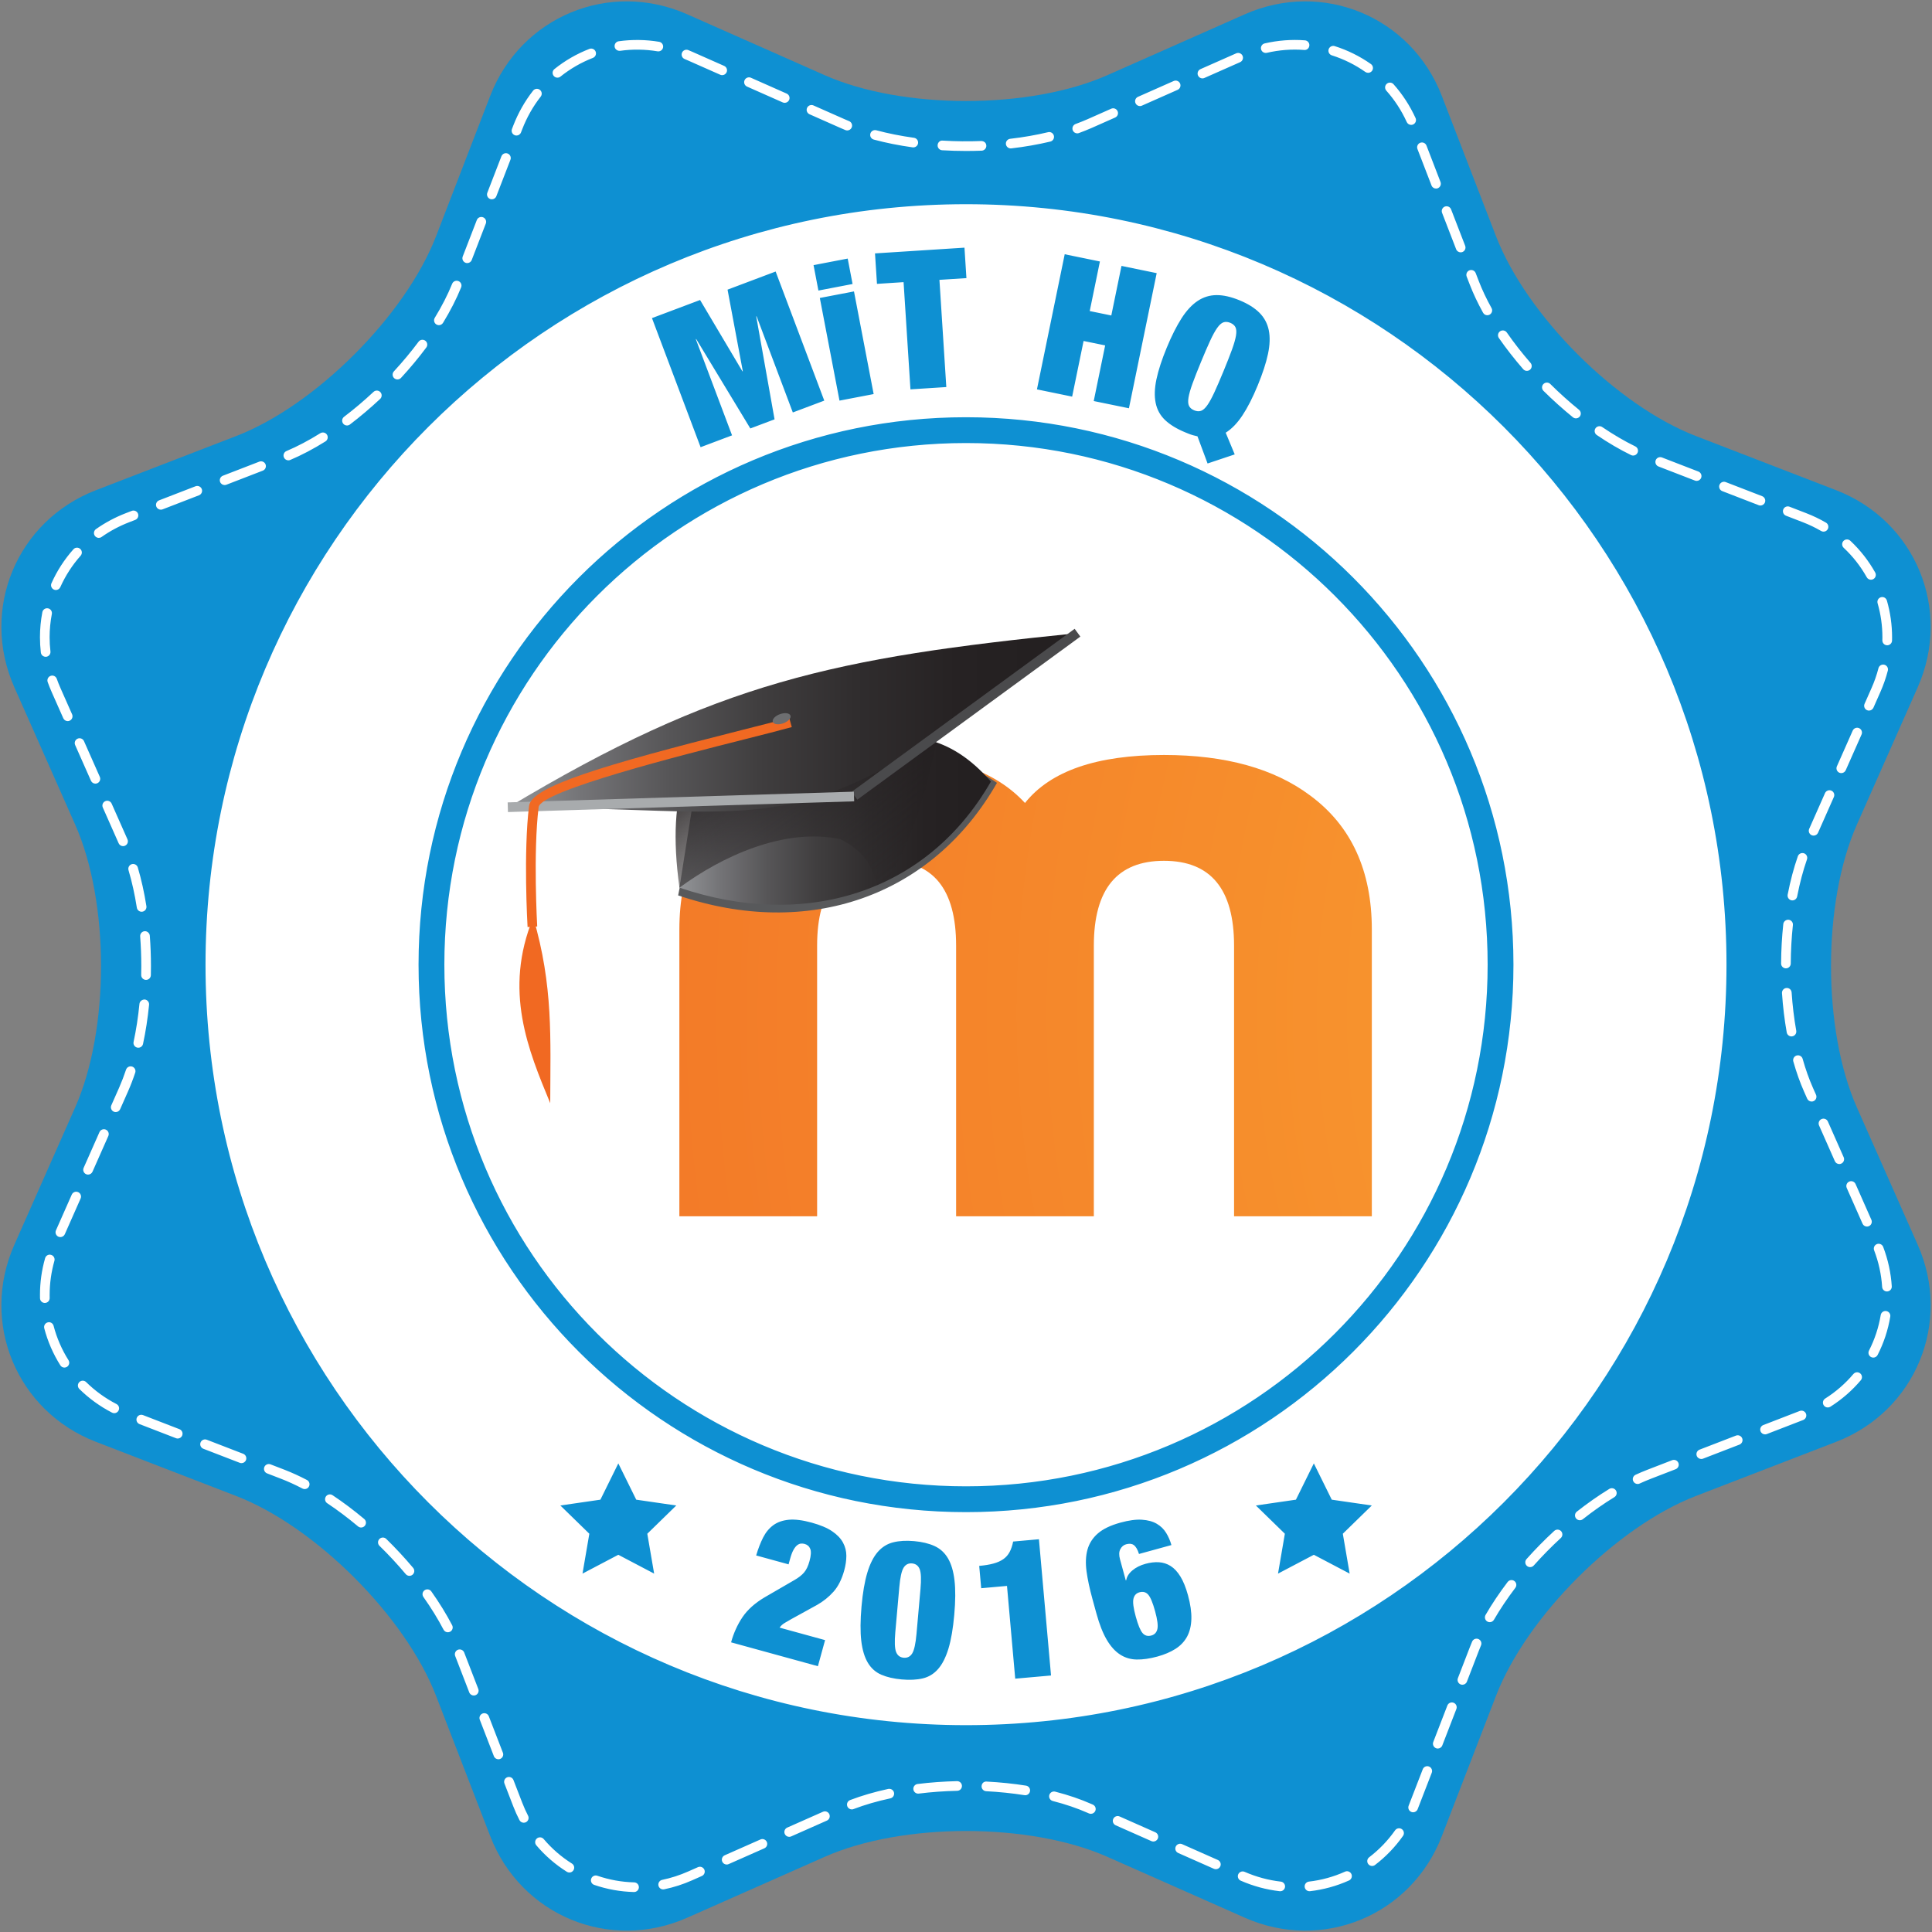 <?xml version="1.0" encoding="utf-8"?>
<!-- Generator: Adobe Illustrator 15.1.0, SVG Export Plug-In  -->
<!DOCTYPE svg PUBLIC "-//W3C//DTD SVG 1.1//EN" "http://www.w3.org/Graphics/SVG/1.1/DTD/svg11.dtd">
<svg version="1.1"
	 xmlns="http://www.w3.org/2000/svg" xmlns:xlink="http://www.w3.org/1999/xlink" xmlns:a="http://ns.adobe.com/AdobeSVGViewerExtensions/3.0/"
	 x="0px" y="0px" width="100px" height="100px" viewBox="-0.071 -0.071 100 100"
	 style="overflow:visible;enable-background:new -0.071 -0.071 100 100;" xml:space="preserve">
<rect x="-0.071" y="-0.071" width="100" height="100" fill="#808080" stroke="none"/>
<style type="text/css">
<![CDATA[
	.st0{fill:#4A4A4C;}
	.st1{fill:#58595B;}
	.st2{fill:#F16922;}
	.st3{fill:url(#SVGID_1_);}
	.st4{fill:url(#SVGID_2_);}
	.st5{fill:url(#SVGID_3_);}
	.st6{fill:url(#SVGID_4_);}
	.st7{fill:url(#SVGID_5_);}
	.st8{fill:url(#SVGID_6_);}
	.st9{fill:url(#SVGID_7_);}
	.st10{fill:url(#SVGID_8_);}
	.st11{fill:#FFFFFF;}
	.st12{fill:#6D6E70;}
	.st13{fill:#A8ABAD;}
	.st14{fill:#0E90D2;}
]]>
</style>
<defs>
</defs>
<path id="bg_1_" class="st14" d="M25.302,4.892c1.585-4.104,6.173-6.005,10.196-4.223l7.117,3.152
	c4.023,1.782,10.606,1.782,14.629,0l7.117-3.152c4.023-1.782,8.611,0.119,10.196,4.223l2.804,7.261
	c1.585,4.104,6.24,8.76,10.345,10.345l7.261,2.804c4.104,1.585,6.005,6.173,4.224,10.197l-3.152,7.116
	c-1.782,4.023-1.782,10.606,0,14.63l3.152,7.117c1.782,4.023-0.119,8.611-4.224,10.196l-7.26,2.803
	c-4.105,1.585-8.76,6.24-10.345,10.344l-2.804,7.262c-1.585,4.104-6.173,6.005-10.196,4.223l-7.117-3.152
	c-4.023-1.782-10.606-1.782-14.629,0l-7.117,3.152c-4.023,1.782-8.611-0.119-10.196-4.223l-2.804-7.261
	c-1.584-4.104-6.24-8.76-10.344-10.345l-7.262-2.804c-4.104-1.585-6.005-6.173-4.223-10.196l3.152-7.117
	c1.782-4.023,1.782-10.606,0-14.629l-3.152-7.117c-1.782-4.023,0.119-8.611,4.224-10.196l7.261-2.803
	c4.105-1.585,8.76-6.24,10.345-10.344L25.302,4.892z"/>
<path id="MiT_HQ_1_" class="st11" d="M32.747,97.86c-0.002,0-0.004,0-0.006,0c-0.701-0.017-1.393-0.142-2.057-0.37
	c-0.131-0.045-0.2-0.187-0.155-0.318c0.045-0.13,0.187-0.2,0.317-0.155c0.616,0.211,1.257,0.327,1.907,0.343
	c0.138,0.003,0.248,0.118,0.244,0.256C32.993,97.752,32.882,97.86,32.747,97.86z M66.194,97.819c-0.01,0-0.019,0-0.029-0.001
	c-0.69-0.079-1.368-0.263-2.016-0.546c-0.126-0.055-0.184-0.203-0.129-0.329c0.056-0.126,0.204-0.183,0.329-0.129
	c0.602,0.263,1.232,0.434,1.873,0.507c0.137,0.016,0.236,0.14,0.22,0.277C66.428,97.725,66.319,97.819,66.194,97.819z
	 M67.707,97.818c-0.125,0-0.233-0.094-0.248-0.221c-0.016-0.137,0.083-0.261,0.22-0.277c0.646-0.074,1.274-0.247,1.868-0.514
	c0.124-0.059,0.274-0.001,0.331,0.125c0.057,0.126,0,0.274-0.125,0.331c-0.641,0.288-1.318,0.474-2.015,0.555
	C67.726,97.818,67.716,97.818,67.707,97.818z M34.254,97.724c-0.116,0-0.22-0.081-0.244-0.199c-0.028-0.135,0.059-0.268,0.194-0.295
	c0.458-0.095,0.909-0.24,1.342-0.432l0.509-0.225c0.124-0.055,0.273,0.001,0.33,0.127c0.056,0.126-0.001,0.274-0.127,0.33
	l-0.508,0.225c-0.466,0.207-0.952,0.363-1.443,0.464C34.288,97.723,34.271,97.724,34.254,97.724z M29.4,96.85
	c-0.046,0-0.092-0.012-0.133-0.039c-0.593-0.373-1.125-0.834-1.579-1.37c-0.089-0.105-0.076-0.263,0.029-0.353
	c0.105-0.088,0.262-0.076,0.353,0.029c0.421,0.497,0.913,0.924,1.463,1.27c0.117,0.073,0.152,0.228,0.078,0.345
	C29.564,96.809,29.483,96.85,29.4,96.85z M62.862,96.679c-0.034,0-0.068-0.007-0.101-0.021l-1.849-0.819
	c-0.126-0.056-0.184-0.204-0.127-0.33c0.056-0.126,0.206-0.183,0.33-0.127l1.849,0.819c0.126,0.056,0.184,0.204,0.127,0.33
	C63.049,96.623,62.958,96.679,62.862,96.679z M70.948,96.511c-0.075,0-0.149-0.034-0.199-0.099c-0.084-0.109-0.062-0.267,0.047-0.35
	c0.515-0.393,0.967-0.862,1.343-1.396c0.08-0.113,0.236-0.139,0.349-0.061c0.113,0.08,0.14,0.236,0.061,0.349
	c-0.406,0.576-0.894,1.083-1.449,1.506C71.055,96.494,71.001,96.511,70.948,96.511z M37.542,96.437
	c-0.096,0-0.188-0.056-0.229-0.149c-0.056-0.126,0.001-0.274,0.127-0.33l1.849-0.818c0.124-0.057,0.274,0.001,0.33,0.127
	c0.056,0.126-0.001,0.274-0.127,0.33l-1.849,0.818C37.611,96.43,37.577,96.437,37.542,96.437z M59.627,95.246
	c-0.034,0-0.068-0.007-0.101-0.021l-1.849-0.819c-0.126-0.056-0.184-0.204-0.127-0.33c0.057-0.126,0.206-0.184,0.33-0.127
	l1.849,0.819c0.126,0.056,0.184,0.204,0.127,0.33C59.814,95.19,59.723,95.246,59.627,95.246z M40.778,95.004
	c-0.096,0-0.187-0.056-0.229-0.149c-0.056-0.126,0.001-0.274,0.127-0.33l1.849-0.819c0.125-0.056,0.273,0,0.33,0.127
	c0.056,0.126-0.001,0.274-0.127,0.33l-1.849,0.819C40.846,94.997,40.812,95.004,40.778,95.004z M27.038,94.273
	c-0.09,0-0.178-0.049-0.222-0.135c-0.119-0.23-0.227-0.471-0.322-0.717l-0.455-1.178c-0.049-0.128,0.015-0.273,0.144-0.323
	c0.128-0.048,0.273,0.015,0.323,0.144l0.455,1.177c0.089,0.23,0.189,0.453,0.3,0.667c0.063,0.123,0.015,0.273-0.107,0.337
	C27.116,94.264,27.077,94.273,27.038,94.273z M56.392,93.812c-0.034,0-0.068-0.007-0.101-0.021l-0.062-0.027
	c-0.541-0.239-1.149-0.447-1.809-0.616c-0.134-0.035-0.214-0.171-0.18-0.304c0.035-0.134,0.173-0.213,0.304-0.18
	c0.686,0.176,1.321,0.393,1.887,0.644l0.062,0.027c0.126,0.056,0.184,0.203,0.127,0.33C56.579,93.757,56.487,93.812,56.392,93.812z
	 M73.073,93.733c-0.032,0-0.063-0.006-0.094-0.019c-0.128-0.052-0.189-0.198-0.137-0.326l0.728-1.881
	c0.049-0.129,0.195-0.194,0.323-0.144c0.129,0.05,0.193,0.195,0.144,0.323l-0.732,1.89C73.265,93.674,73.171,93.733,73.073,93.733z
	 M44.019,93.584c-0.101,0-0.195-0.061-0.233-0.161c-0.049-0.129,0.015-0.273,0.144-0.323c0.601-0.229,1.266-0.423,1.976-0.577
	c0.139-0.023,0.268,0.057,0.297,0.192c0.029,0.135-0.057,0.268-0.192,0.297c-0.686,0.147-1.326,0.334-1.903,0.554
	C44.079,93.579,44.049,93.584,44.019,93.584z M52.997,92.85c-0.013,0-0.026-0.001-0.04-0.003c-0.64-0.101-1.308-0.17-1.984-0.205
	c-0.138-0.007-0.244-0.125-0.237-0.262c0.007-0.138,0.109-0.25,0.262-0.237c0.694,0.036,1.379,0.106,2.037,0.21
	c0.136,0.021,0.229,0.149,0.208,0.286C53.224,92.762,53.118,92.85,52.997,92.85z M47.453,92.767c-0.124,0-0.232-0.093-0.248-0.219
	c-0.017-0.137,0.08-0.262,0.217-0.279c0.665-0.083,1.352-0.132,2.042-0.148c0.001,0,0.003,0,0.005,0c0.136,0,0.247,0.108,0.25,0.245
	c0.003,0.138-0.106,0.252-0.245,0.255c-0.672,0.015-1.342,0.063-1.991,0.144C47.474,92.767,47.463,92.767,47.453,92.767z
	 M25.725,90.988c-0.1,0-0.195-0.061-0.233-0.16l-0.729-1.886c-0.05-0.128,0.015-0.273,0.144-0.323
	c0.128-0.047,0.273,0.015,0.323,0.144l0.729,1.886c0.05,0.128-0.015,0.273-0.144,0.323C25.786,90.983,25.755,90.988,25.725,90.988z
	 M74.349,90.433c-0.03,0-0.061-0.005-0.09-0.017c-0.129-0.05-0.193-0.195-0.144-0.323l0.729-1.886
	c0.05-0.13,0.193-0.193,0.323-0.144c0.129,0.05,0.193,0.195,0.144,0.323l-0.729,1.886C74.543,90.372,74.449,90.433,74.349,90.433z
	 M24.451,87.688c-0.1,0-0.195-0.061-0.233-0.16l-0.729-1.886c-0.049-0.128,0.015-0.273,0.144-0.323
	c0.129-0.047,0.273,0.015,0.323,0.144l0.729,1.886c0.049,0.128-0.015,0.273-0.144,0.323C24.511,87.682,24.48,87.688,24.451,87.688z
	 M75.623,87.131c-0.03,0-0.061-0.005-0.09-0.017c-0.129-0.05-0.193-0.195-0.144-0.323l0.615-1.593
	C76.043,85.1,76.083,85,76.125,84.9c0.053-0.127,0.199-0.188,0.327-0.134c0.127,0.053,0.188,0.2,0.134,0.327
	c-0.04,0.095-0.079,0.19-0.115,0.284l-0.615,1.593C75.818,87.071,75.723,87.131,75.623,87.131z M23.109,84.415
	c-0.09,0-0.177-0.049-0.222-0.134c-0.29-0.555-0.64-1.124-1.042-1.692c-0.08-0.113-0.053-0.269,0.06-0.349
	c0.113-0.078,0.268-0.054,0.349,0.06c0.415,0.586,0.778,1.175,1.078,1.75c0.064,0.123,0.017,0.273-0.106,0.337
	C23.188,84.405,23.148,84.415,23.109,84.415z M77.038,83.893c-0.043,0-0.086-0.011-0.125-0.034c-0.119-0.069-0.16-0.222-0.091-0.342
	c0.327-0.564,0.711-1.137,1.142-1.705c0.084-0.11,0.24-0.13,0.351-0.048c0.11,0.083,0.131,0.24,0.048,0.351
	c-0.418,0.551-0.792,1.107-1.108,1.653C77.208,83.848,77.124,83.893,77.038,83.893z M21.121,81.494c-0.071,0-0.142-0.03-0.191-0.089
	c-0.424-0.505-0.881-0.998-1.359-1.464c-0.099-0.096-0.101-0.254-0.004-0.354c0.097-0.098,0.255-0.101,0.354-0.004
	c0.49,0.478,0.958,0.983,1.393,1.5c0.089,0.106,0.075,0.264-0.031,0.352C21.235,81.475,21.178,81.494,21.121,81.494z M79.128,81.043
	c-0.059,0-0.119-0.021-0.166-0.063c-0.104-0.092-0.112-0.25-0.021-0.353c0.45-0.506,0.934-0.998,1.436-1.46
	c0.102-0.092,0.261-0.086,0.354,0.015c0.093,0.102,0.087,0.26-0.015,0.354c-0.49,0.451-0.961,0.931-1.401,1.424
	C79.265,81.015,79.197,81.043,79.128,81.043z M18.621,78.993c-0.057,0-0.114-0.019-0.161-0.059
	c-0.525-0.441-1.062-0.844-1.594-1.198c-0.115-0.076-0.146-0.231-0.07-0.346c0.076-0.116,0.232-0.146,0.346-0.07
	c0.548,0.364,1.1,0.779,1.639,1.231c0.106,0.089,0.12,0.247,0.031,0.352C18.763,78.962,18.692,78.993,18.621,78.993z M81.7,78.616
	c-0.074,0-0.147-0.033-0.196-0.095c-0.085-0.108-0.067-0.266,0.042-0.351c0.557-0.438,1.123-0.834,1.681-1.176
	c0.117-0.071,0.271-0.035,0.344,0.083c0.072,0.118,0.035,0.271-0.083,0.344c-0.542,0.331-1.091,0.715-1.632,1.142
	C81.809,78.599,81.754,78.616,81.7,78.616z M15.701,77.004c-0.039,0-0.079-0.009-0.116-0.028c-0.372-0.195-0.744-0.365-1.106-0.505
	l-0.726-0.28c-0.129-0.05-0.193-0.195-0.144-0.323c0.049-0.13,0.194-0.193,0.323-0.144l0.726,0.28
	c0.379,0.147,0.769,0.325,1.157,0.528c0.123,0.064,0.17,0.215,0.106,0.337C15.878,76.955,15.791,77.004,15.701,77.004z
	 M84.692,76.74c-0.094,0-0.185-0.054-0.227-0.146c-0.058-0.125-0.003-0.274,0.123-0.332c0.205-0.095,0.409-0.181,0.612-0.259
	l1.281-0.495c0.128-0.048,0.274,0.015,0.323,0.144c0.049,0.128-0.015,0.273-0.144,0.323l-1.281,0.495
	c-0.193,0.074-0.387,0.157-0.583,0.247C84.763,76.733,84.728,76.74,84.692,76.74z M12.429,75.661c-0.03,0-0.061-0.005-0.09-0.017
	l-1.886-0.728c-0.129-0.05-0.193-0.195-0.144-0.323c0.049-0.129,0.195-0.194,0.323-0.144l1.886,0.728
	c0.129,0.05,0.193,0.195,0.144,0.323C12.624,75.601,12.529,75.661,12.429,75.661z M87.986,75.446c-0.1,0-0.195-0.061-0.233-0.16
	c-0.049-0.128,0.015-0.273,0.144-0.323l1.886-0.728c0.13-0.049,0.273,0.015,0.323,0.144c0.049,0.128-0.015,0.273-0.144,0.323
	l-1.886,0.728C88.046,75.441,88.016,75.446,87.986,75.446z M9.128,74.387c-0.03,0-0.061-0.005-0.09-0.017l-1.886-0.729
	c-0.129-0.05-0.193-0.195-0.144-0.323c0.05-0.129,0.194-0.192,0.323-0.144l1.886,0.729c0.129,0.05,0.193,0.195,0.144,0.323
	C9.323,74.326,9.228,74.387,9.128,74.387z M91.287,74.172c-0.1,0-0.195-0.061-0.233-0.16c-0.049-0.128,0.015-0.273,0.144-0.323
	l1.886-0.729c0.129-0.048,0.274,0.015,0.323,0.144c0.049,0.128-0.015,0.273-0.144,0.323l-1.886,0.729
	C91.348,74.167,91.317,74.172,91.287,74.172z M5.843,73.075c-0.039,0-0.078-0.009-0.115-0.028c-0.625-0.323-1.195-0.735-1.692-1.225
	c-0.099-0.097-0.1-0.255-0.003-0.354c0.098-0.099,0.256-0.099,0.354-0.003c0.461,0.455,0.99,0.837,1.571,1.137
	c0.123,0.063,0.171,0.214,0.107,0.337C6.021,73.026,5.934,73.075,5.843,73.075z M94.533,72.779c-0.083,0-0.164-0.041-0.211-0.116
	c-0.074-0.117-0.039-0.271,0.078-0.345c0.552-0.349,1.044-0.777,1.462-1.272c0.089-0.104,0.247-0.118,0.353-0.029
	c0.105,0.089,0.119,0.247,0.029,0.353c-0.451,0.533-0.981,0.995-1.577,1.372C94.625,72.767,94.579,72.779,94.533,72.779z
	 M3.263,70.715c-0.083,0-0.164-0.041-0.211-0.117c-0.374-0.593-0.654-1.238-0.832-1.917c-0.035-0.134,0.045-0.271,0.178-0.305
	c0.133-0.04,0.27,0.044,0.305,0.178c0.165,0.63,0.424,1.228,0.771,1.777c0.074,0.117,0.039,0.271-0.078,0.345
	C3.354,70.703,3.309,70.715,3.263,70.715z M96.891,70.198c-0.039,0-0.077-0.009-0.114-0.027c-0.123-0.063-0.172-0.213-0.109-0.336
	c0.296-0.579,0.5-1.198,0.607-1.84c0.023-0.137,0.153-0.229,0.288-0.206c0.136,0.022,0.229,0.151,0.206,0.288
	c-0.115,0.692-0.335,1.36-0.655,1.985C97.069,70.148,96.982,70.198,96.891,70.198z M2.25,67.37c-0.135,0-0.247-0.108-0.25-0.244
	l-0.002-0.177c0-0.639,0.089-1.277,0.266-1.896c0.038-0.133,0.173-0.213,0.309-0.172c0.133,0.038,0.21,0.176,0.172,0.309
	c-0.163,0.574-0.246,1.166-0.246,1.759L2.5,67.113c0.003,0.138-0.105,0.253-0.244,0.256C2.254,67.37,2.251,67.37,2.25,67.37z
	 M97.597,66.775c-0.13,0-0.241-0.102-0.249-0.234c-0.041-0.645-0.181-1.282-0.414-1.896c-0.049-0.129,0.016-0.273,0.145-0.323
	c0.128-0.047,0.273,0.016,0.323,0.145c0.251,0.66,0.401,1.347,0.445,2.041c0.009,0.138-0.096,0.257-0.233,0.266
	C97.608,66.775,97.603,66.775,97.597,66.775z M3.054,63.961c-0.034,0-0.068-0.007-0.101-0.021c-0.126-0.056-0.184-0.204-0.127-0.33
	l0.818-1.849c0.056-0.126,0.205-0.184,0.33-0.127c0.126,0.056,0.184,0.204,0.127,0.33l-0.818,1.849
	C3.242,63.905,3.15,63.961,3.054,63.961z M96.563,63.416c-0.096,0-0.188-0.056-0.229-0.149l-0.818-1.849
	c-0.056-0.126,0.001-0.274,0.127-0.33c0.125-0.057,0.274,0.001,0.33,0.127l0.818,1.849c0.056,0.126-0.001,0.274-0.127,0.33
	C96.631,63.409,96.597,63.416,96.563,63.416z M4.487,60.726c-0.034,0-0.068-0.007-0.101-0.021c-0.126-0.056-0.184-0.204-0.127-0.33
	l0.819-1.849c0.056-0.126,0.206-0.182,0.33-0.127c0.126,0.056,0.184,0.204,0.127,0.33l-0.819,1.849
	C4.674,60.67,4.583,60.726,4.487,60.726z M95.13,60.18c-0.096,0-0.188-0.056-0.229-0.149l-0.818-1.849
	c-0.056-0.126,0.001-0.274,0.127-0.33c0.125-0.056,0.274,0,0.33,0.127l0.818,1.849c0.056,0.126-0.001,0.274-0.127,0.33
	C95.199,60.173,95.164,60.18,95.13,60.18z M5.919,57.49c-0.034,0-0.068-0.007-0.101-0.021c-0.126-0.056-0.184-0.204-0.127-0.33
	l0.403-0.91c0.129-0.293,0.25-0.608,0.36-0.936c0.044-0.131,0.187-0.201,0.316-0.158c0.131,0.044,0.202,0.186,0.158,0.316
	c-0.114,0.343-0.241,0.672-0.377,0.979l-0.403,0.91C6.106,57.435,6.015,57.49,5.919,57.49z M93.698,56.945
	c-0.096,0-0.188-0.056-0.229-0.149l-0.162-0.365c-0.211-0.475-0.397-1-0.556-1.561c-0.038-0.133,0.04-0.271,0.173-0.309
	c0.136-0.036,0.271,0.04,0.309,0.173c0.151,0.538,0.33,1.041,0.531,1.495l0.162,0.365c0.056,0.126-0.001,0.274-0.127,0.33
	C93.766,56.938,93.731,56.945,93.698,56.945z M7.088,54.159c-0.018,0-0.036-0.002-0.053-0.005c-0.135-0.029-0.221-0.162-0.192-0.297
	c0.135-0.626,0.237-1.289,0.304-1.969c0.014-0.138,0.143-0.227,0.273-0.225c0.138,0.014,0.238,0.136,0.225,0.273
	c-0.069,0.7-0.174,1.381-0.313,2.026C7.307,54.079,7.204,54.159,7.088,54.159z M92.656,53.574c-0.119,0-0.224-0.085-0.246-0.207
	c-0.116-0.653-0.199-1.338-0.246-2.033c-0.009-0.138,0.095-0.257,0.232-0.267c0.14-0.013,0.257,0.095,0.267,0.232
	c0.046,0.678,0.126,1.344,0.239,1.98c0.024,0.136-0.066,0.266-0.203,0.29C92.686,53.572,92.671,53.574,92.656,53.574z M7.487,50.648
	c-0.002,0-0.003,0-0.005,0c-0.138-0.003-0.248-0.118-0.245-0.255c0.003-0.154,0.005-0.309,0.005-0.463
	c0-0.513-0.02-1.029-0.058-1.533c-0.01-0.138,0.093-0.258,0.23-0.269c0.125-0.012,0.257,0.092,0.269,0.23
	c0.039,0.517,0.059,1.046,0.059,1.571c0,0.158-0.002,0.316-0.005,0.474C7.734,50.54,7.623,50.648,7.487,50.648z M92.368,50.051
	c0,0-0.001,0-0.001,0c-0.138-0.001-0.25-0.113-0.249-0.251c0.004-0.687,0.042-1.374,0.114-2.043
	c0.015-0.138,0.145-0.235,0.275-0.222c0.138,0.015,0.237,0.138,0.222,0.275c-0.07,0.653-0.107,1.323-0.111,1.993
	C92.617,49.94,92.505,50.051,92.368,50.051z M7.259,47.121c-0.121,0-0.227-0.088-0.247-0.211c-0.108-0.687-0.253-1.339-0.431-1.941
	c-0.039-0.132,0.037-0.271,0.169-0.311c0.131-0.038,0.271,0.036,0.311,0.169c0.184,0.622,0.334,1.296,0.446,2.004
	c0.021,0.137-0.072,0.265-0.208,0.286C7.286,47.12,7.272,47.121,7.259,47.121z M92.704,46.533c-0.016,0-0.032-0.001-0.048-0.004
	c-0.135-0.026-0.224-0.158-0.198-0.293c0.138-0.71,0.315-1.379,0.527-1.987c0.046-0.131,0.191-0.197,0.318-0.154
	c0.13,0.046,0.2,0.188,0.154,0.318c-0.204,0.585-0.375,1.231-0.508,1.918C92.925,46.45,92.821,46.533,92.704,46.533z M6.299,43.725
	c-0.096,0-0.187-0.055-0.229-0.149l-0.819-1.849c-0.056-0.126,0.001-0.274,0.127-0.33c0.124-0.057,0.273,0,0.33,0.127l0.819,1.849
	c0.056,0.126-0.001,0.274-0.127,0.33C6.368,43.718,6.333,43.725,6.299,43.725z M93.801,43.18c-0.034,0-0.068-0.007-0.101-0.021
	c-0.126-0.056-0.184-0.204-0.127-0.33l0.819-1.849c0.056-0.126,0.206-0.182,0.33-0.127c0.126,0.056,0.184,0.204,0.127,0.33
	l-0.819,1.849C93.989,43.125,93.897,43.18,93.801,43.18z M4.867,40.49c-0.096,0-0.187-0.055-0.229-0.149l-0.819-1.849
	c-0.056-0.126,0.001-0.274,0.127-0.33c0.125-0.055,0.273,0,0.33,0.127l0.819,1.849c0.056,0.126-0.001,0.274-0.127,0.33
	C4.935,40.483,4.901,40.49,4.867,40.49z M95.234,39.945c-0.034,0-0.068-0.007-0.101-0.021c-0.126-0.056-0.184-0.204-0.127-0.33
	l0.819-1.849c0.056-0.126,0.206-0.183,0.33-0.127c0.126,0.056,0.184,0.204,0.127,0.33l-0.819,1.849
	C95.421,39.889,95.33,39.945,95.234,39.945z M3.434,37.254c-0.096,0-0.187-0.055-0.229-0.149l-0.602-1.358
	c-0.076-0.171-0.144-0.343-0.206-0.516c-0.046-0.13,0.022-0.273,0.152-0.319c0.131-0.048,0.272,0.022,0.319,0.152
	c0.057,0.161,0.12,0.322,0.191,0.48l0.602,1.358c0.056,0.126-0.001,0.274-0.127,0.33C3.502,37.248,3.468,37.254,3.434,37.254z
	 M96.667,36.709c-0.034,0-0.068-0.007-0.101-0.021c-0.126-0.056-0.184-0.204-0.127-0.33l0.359-0.812
	c0.149-0.335,0.27-0.682,0.36-1.031c0.034-0.134,0.171-0.213,0.305-0.18c0.134,0.035,0.214,0.171,0.18,0.305
	c-0.097,0.375-0.228,0.749-0.387,1.109l-0.359,0.811C96.854,36.653,96.763,36.709,96.667,36.709z M2.291,33.924
	c-0.125,0-0.233-0.094-0.248-0.221c-0.03-0.263-0.046-0.53-0.046-0.793c0-0.434,0.042-0.869,0.124-1.295
	c0.025-0.136,0.16-0.225,0.293-0.198c0.135,0.026,0.224,0.157,0.198,0.293c-0.076,0.395-0.115,0.799-0.115,1.201
	c0,0.245,0.014,0.492,0.043,0.736c0.016,0.137-0.083,0.261-0.22,0.277C2.31,33.923,2.3,33.924,2.291,33.924z M97.61,33.329
	c-0.002,0-0.004,0-0.006,0c-0.138-0.004-0.247-0.119-0.244-0.256l0.002-0.162c0-0.596-0.084-1.188-0.249-1.759
	c-0.038-0.133,0.038-0.271,0.171-0.31c0.135-0.04,0.271,0.039,0.31,0.171c0.178,0.616,0.268,1.255,0.269,1.898l-0.002,0.175
	C97.857,33.221,97.746,33.329,97.61,33.329z M2.821,30.468c-0.034,0-0.069-0.007-0.102-0.022c-0.126-0.056-0.183-0.204-0.126-0.33
	c0.287-0.641,0.668-1.231,1.135-1.755c0.091-0.104,0.25-0.113,0.353-0.021c0.104,0.092,0.112,0.25,0.021,0.353
	c-0.432,0.485-0.786,1.033-1.052,1.627C3.007,30.413,2.916,30.468,2.821,30.468z M96.77,29.936c-0.087,0-0.172-0.046-0.218-0.128
	c-0.317-0.567-0.719-1.08-1.194-1.525c-0.101-0.095-0.106-0.253-0.012-0.354c0.095-0.101,0.252-0.105,0.354-0.012
	c0.513,0.48,0.946,1.034,1.289,1.646c0.067,0.12,0.024,0.272-0.096,0.34C96.854,29.926,96.812,29.936,96.77,29.936z M5.042,27.769
	c-0.078,0-0.155-0.037-0.204-0.106c-0.08-0.113-0.053-0.269,0.06-0.348c0.473-0.334,0.991-0.611,1.54-0.823l0.311-0.12
	c0.129-0.049,0.273,0.015,0.323,0.144c0.049,0.128-0.015,0.273-0.144,0.323l-0.311,0.12c-0.51,0.197-0.992,0.454-1.431,0.764
	C5.143,27.754,5.093,27.769,5.042,27.769z M94.315,27.447c-0.043,0-0.086-0.011-0.125-0.034c-0.301-0.175-0.62-0.328-0.949-0.455
	l-0.867-0.335c-0.129-0.05-0.193-0.195-0.144-0.323c0.049-0.129,0.194-0.192,0.323-0.144l0.867,0.335
	c0.354,0.137,0.697,0.301,1.02,0.489c0.12,0.069,0.16,0.222,0.091,0.342C94.485,27.403,94.401,27.447,94.315,27.447z M8.253,26.31
	c-0.1,0-0.195-0.061-0.233-0.16c-0.05-0.128,0.015-0.273,0.144-0.323l1.886-0.729c0.129-0.048,0.273,0.015,0.323,0.144
	c0.049,0.128-0.015,0.273-0.144,0.323l-1.886,0.729C8.314,26.304,8.283,26.31,8.253,26.31z M91.049,26.095
	c-0.03,0-0.061-0.005-0.09-0.017l-1.886-0.729c-0.129-0.05-0.193-0.195-0.144-0.323c0.05-0.129,0.195-0.194,0.323-0.144l1.886,0.729
	c0.129,0.05,0.193,0.195,0.144,0.323C91.244,26.034,91.149,26.095,91.049,26.095z M11.555,25.035c-0.1,0-0.195-0.061-0.233-0.16
	c-0.049-0.128,0.015-0.273,0.144-0.323l1.886-0.729c0.128-0.049,0.273,0.015,0.323,0.144c0.049,0.128-0.015,0.273-0.144,0.323
	l-1.886,0.729C11.615,25.03,11.584,25.035,11.555,25.035z M87.748,24.82c-0.03,0-0.061-0.005-0.09-0.017l-1.886-0.729
	c-0.129-0.05-0.193-0.195-0.144-0.323c0.05-0.13,0.194-0.192,0.323-0.144l1.886,0.729c0.129,0.05,0.193,0.195,0.144,0.323
	C87.942,24.76,87.848,24.82,87.748,24.82z M14.854,23.756c-0.097,0-0.19-0.057-0.23-0.153c-0.054-0.127,0.006-0.274,0.133-0.328
	c0.566-0.239,1.156-0.55,1.752-0.923c0.117-0.072,0.272-0.038,0.345,0.079c0.073,0.117,0.038,0.271-0.079,0.345
	c-0.619,0.387-1.233,0.71-1.824,0.96C14.919,23.75,14.887,23.756,14.854,23.756z M84.462,23.509c-0.037,0-0.074-0.008-0.109-0.025
	c-0.582-0.284-1.18-0.633-1.776-1.039c-0.114-0.077-0.144-0.233-0.066-0.347c0.079-0.114,0.235-0.142,0.347-0.066
	c0.577,0.392,1.153,0.729,1.713,1.002c0.125,0.061,0.176,0.21,0.115,0.334C84.643,23.457,84.554,23.509,84.462,23.509z
	 M17.889,21.952c-0.075,0-0.15-0.034-0.199-0.099c-0.083-0.11-0.062-0.267,0.048-0.351c0.518-0.393,1.031-0.827,1.524-1.289
	c0.101-0.094,0.259-0.089,0.354,0.012c0.094,0.101,0.089,0.259-0.012,0.354c-0.506,0.473-1.032,0.918-1.563,1.322
	C17.995,21.935,17.942,21.952,17.889,21.952z M81.5,21.583c-0.056,0-0.111-0.018-0.158-0.056c-0.523-0.425-1.036-0.886-1.523-1.368
	c-0.098-0.098-0.099-0.256-0.001-0.354c0.098-0.097,0.256-0.099,0.354-0.001c0.475,0.472,0.975,0.92,1.486,1.335
	c0.107,0.087,0.124,0.245,0.037,0.352C81.645,21.551,81.573,21.583,81.5,21.583z M20.501,19.569c-0.061,0-0.122-0.022-0.169-0.066
	c-0.102-0.093-0.108-0.251-0.014-0.353c0.459-0.499,0.889-1.015,1.276-1.534c0.083-0.111,0.24-0.132,0.35-0.051
	c0.111,0.083,0.133,0.239,0.051,0.35c-0.397,0.533-0.838,1.063-1.31,1.574C20.636,19.542,20.569,19.569,20.501,19.569z
	 M78.959,19.125c-0.07,0-0.139-0.029-0.188-0.086c-0.459-0.528-0.883-1.071-1.261-1.615c-0.079-0.113-0.05-0.269,0.063-0.348
	c0.113-0.077,0.27-0.05,0.348,0.063c0.367,0.529,0.78,1.058,1.227,1.572c0.091,0.104,0.08,0.262-0.024,0.353
	C79.076,19.104,79.018,19.125,78.959,19.125z M22.646,16.76c-0.044,0-0.09-0.012-0.13-0.037c-0.118-0.072-0.155-0.226-0.083-0.344
	c0.368-0.603,0.671-1.195,0.9-1.763c0.052-0.128,0.198-0.188,0.326-0.138c0.128,0.052,0.19,0.198,0.138,0.326
	c-0.24,0.592-0.555,1.21-0.937,1.836C22.812,16.717,22.73,16.76,22.646,16.76z M76.912,16.246c-0.088,0-0.173-0.046-0.219-0.129
	c-0.275-0.496-0.507-0.986-0.689-1.458l-0.16-0.414c-0.049-0.129,0.015-0.274,0.143-0.324c0.131-0.048,0.274,0.015,0.324,0.143
	l0.16,0.415c0.173,0.45,0.396,0.919,0.66,1.396c0.067,0.121,0.023,0.272-0.098,0.34C76.995,16.235,76.954,16.246,76.912,16.246z
	 M24.113,13.546c-0.03,0-0.061-0.005-0.09-0.017c-0.129-0.05-0.193-0.195-0.144-0.323l0.729-1.886
	c0.049-0.13,0.194-0.193,0.323-0.144s0.193,0.195,0.144,0.323l-0.729,1.886C24.308,13.486,24.213,13.546,24.113,13.546z
	 M75.532,12.99c-0.1,0-0.195-0.061-0.233-0.16l-0.729-1.886c-0.049-0.128,0.015-0.273,0.144-0.323
	c0.128-0.047,0.273,0.015,0.323,0.144l0.729,1.886c0.049,0.128-0.015,0.273-0.144,0.323C75.592,12.985,75.562,12.99,75.532,12.99z
	 M25.387,10.245c-0.03,0-0.061-0.005-0.09-0.017c-0.129-0.05-0.193-0.195-0.144-0.323l0.729-1.886
	c0.05-0.129,0.195-0.194,0.323-0.144c0.129,0.05,0.193,0.195,0.144,0.323l-0.729,1.886C25.582,10.185,25.487,10.245,25.387,10.245z
	 M74.257,9.689c-0.1,0-0.195-0.061-0.233-0.16l-0.728-1.887c-0.049-0.128,0.015-0.273,0.144-0.323
	c0.129-0.048,0.273,0.015,0.323,0.144L74.49,9.35c0.049,0.128-0.015,0.273-0.144,0.323C74.317,9.684,74.287,9.689,74.257,9.689z
	 M49.93,7.743c-0.413,0-0.825-0.013-1.235-0.037c-0.138-0.008-0.243-0.126-0.235-0.264c0.008-0.138,0.124-0.256,0.264-0.235
	c0.662,0.04,1.333,0.048,1.997,0.021c0.158,0.007,0.254,0.103,0.26,0.24c0.005,0.138-0.103,0.254-0.24,0.26
	C50.471,7.737,50.201,7.743,49.93,7.743z M52.243,7.611c-0.125,0-0.233-0.094-0.248-0.221c-0.016-0.137,0.083-0.261,0.22-0.277
	c0.684-0.079,1.344-0.194,1.962-0.342c0.135-0.034,0.269,0.051,0.301,0.185s-0.051,0.269-0.185,0.301
	c-0.638,0.152-1.317,0.271-2.021,0.353C52.263,7.611,52.253,7.611,52.243,7.611z M47.201,7.558c-0.012,0-0.023-0.001-0.035-0.002
	c-0.704-0.098-1.381-0.233-2.012-0.403c-0.133-0.036-0.212-0.173-0.176-0.306c0.036-0.133,0.174-0.21,0.306-0.176
	c0.611,0.164,1.267,0.295,1.951,0.39c0.137,0.019,0.232,0.145,0.213,0.282C47.431,7.467,47.324,7.558,47.201,7.558z M26.662,6.944
	c-0.03,0-0.061-0.005-0.09-0.017c-0.129-0.05-0.193-0.194-0.143-0.323l0.064-0.167c0.255-0.66,0.601-1.271,1.029-1.816
	c0.086-0.109,0.243-0.126,0.351-0.042C27.982,4.664,28,4.821,27.916,4.93c-0.397,0.506-0.719,1.074-0.956,1.688l-0.065,0.167
	C26.856,6.884,26.762,6.944,26.662,6.944z M55.688,6.832c-0.102,0-0.198-0.062-0.235-0.164c-0.047-0.129,0.019-0.273,0.149-0.321
	c0.216-0.079,0.425-0.164,0.627-0.252l1.216-0.539c0.124-0.056,0.273,0,0.33,0.127c0.056,0.126-0.001,0.274-0.127,0.33l-1.216,0.539
	C56.219,6.645,56,6.733,55.773,6.816C55.745,6.827,55.716,6.832,55.688,6.832z M43.782,6.681c-0.032,0-0.063-0.006-0.095-0.019
	c-0.088-0.036-0.175-0.073-0.261-0.112l-1.596-0.707c-0.126-0.056-0.184-0.204-0.127-0.33c0.056-0.126,0.205-0.182,0.33-0.127
	l1.597,0.707c0.082,0.036,0.164,0.071,0.247,0.105c0.128,0.052,0.189,0.198,0.137,0.326C43.974,6.623,43.881,6.681,43.782,6.681z
	 M72.971,6.393c-0.095,0-0.186-0.054-0.228-0.146c-0.272-0.597-0.628-1.144-1.058-1.626c-0.092-0.104-0.083-0.261,0.02-0.353
	c0.104-0.092,0.261-0.083,0.353,0.02c0.463,0.52,0.846,1.109,1.14,1.751c0.057,0.126,0.002,0.274-0.124,0.332
	C73.042,6.386,73.006,6.393,72.971,6.393z M58.932,5.42c-0.096,0-0.188-0.056-0.229-0.149c-0.056-0.126,0.001-0.274,0.127-0.33
	l1.849-0.819c0.124-0.056,0.273,0.001,0.33,0.127c0.056,0.126-0.001,0.274-0.127,0.33l-1.849,0.819
	C59,5.414,58.966,5.42,58.932,5.42z M40.545,5.251c-0.034,0-0.068-0.007-0.101-0.021l-1.849-0.819
	c-0.126-0.056-0.184-0.204-0.127-0.33c0.056-0.126,0.206-0.184,0.33-0.127l1.849,0.819c0.126,0.056,0.184,0.204,0.127,0.33
	C40.732,5.196,40.641,5.251,40.545,5.251z M62.167,3.987c-0.096,0-0.188-0.056-0.229-0.149c-0.056-0.126,0.001-0.274,0.127-0.33
	l1.849-0.818c0.125-0.056,0.274,0.001,0.33,0.127c0.056,0.126-0.001,0.274-0.127,0.33l-1.849,0.818
	C62.236,3.98,62.202,3.987,62.167,3.987z M28.782,3.949c-0.073,0-0.146-0.032-0.195-0.094c-0.086-0.107-0.069-0.265,0.039-0.351
	c0.547-0.439,1.156-0.791,1.811-1.044c0.129-0.049,0.274,0.014,0.323,0.143c0.05,0.129-0.014,0.273-0.143,0.323
	c-0.606,0.235-1.171,0.561-1.679,0.968C28.893,3.931,28.837,3.949,28.782,3.949z M37.31,3.819c-0.034,0-0.068-0.007-0.101-0.021
	l-1.662-0.736c-0.061-0.027-0.12-0.052-0.18-0.077c-0.128-0.052-0.19-0.197-0.139-0.325c0.052-0.129,0.199-0.19,0.325-0.139
	c0.066,0.026,0.131,0.055,0.196,0.083l1.662,0.736c0.126,0.056,0.184,0.204,0.127,0.33C37.497,3.763,37.405,3.819,37.31,3.819z
	 M70.743,3.698c-0.05,0-0.1-0.015-0.144-0.045c-0.532-0.375-1.117-0.664-1.736-0.86C68.731,2.751,68.659,2.61,68.7,2.479
	c0.042-0.132,0.184-0.204,0.313-0.163c0.668,0.211,1.299,0.523,1.874,0.928c0.113,0.08,0.14,0.235,0.061,0.349
	C70.899,3.661,70.822,3.698,70.743,3.698z M65.445,2.669c-0.114,0-0.217-0.078-0.244-0.193c-0.031-0.135,0.053-0.269,0.187-0.3
	c0.683-0.158,1.392-0.213,2.084-0.159c0.138,0.011,0.241,0.131,0.229,0.269c-0.011,0.138-0.128,0.245-0.269,0.229
	c-0.643-0.05-1.299,0.001-1.932,0.148C65.483,2.667,65.464,2.669,65.445,2.669z M34.004,2.588c-0.014,0-0.028-0.001-0.042-0.003
	c-0.639-0.107-1.304-0.115-1.938-0.026c-0.135,0.013-0.263-0.076-0.282-0.213c-0.019-0.137,0.076-0.263,0.213-0.282
	c0.684-0.096,1.401-0.087,2.09,0.028c0.136,0.023,0.228,0.152,0.205,0.288C34.23,2.502,34.124,2.588,34.004,2.588z M49.929,22.861
	c-14.912,0-27,12.088-27,27c0,14.912,12.088,27,27,27s27-12.088,27-27C76.929,34.949,64.841,22.861,49.929,22.861z M47.533,81.153
	c0.071,0.184,0.084,0.524,0.04,1.022l-0.207,2.331c-0.044,0.498-0.118,0.831-0.219,1c-0.102,0.168-0.25,0.244-0.442,0.227
	c-0.193-0.017-0.324-0.117-0.395-0.301s-0.084-0.525-0.04-1.023l0.207-2.331c0.044-0.498,0.117-0.831,0.219-1
	c0.102-0.168,0.249-0.244,0.441-0.227C47.331,80.869,47.462,80.97,47.533,81.153z M89.292,49.861
	c0,21.739-17.623,39.362-39.362,39.362S10.567,71.6,10.567,49.861c0-21.739,17.623-39.362,39.362-39.362
	S89.292,28.122,89.292,49.861z M60.317,17.931c-0.254,0.616-0.431,1.158-0.53,1.626c-0.099,0.467-0.112,0.876-0.041,1.227
	s0.234,0.646,0.488,0.888c0.254,0.241,0.6,0.452,1.037,0.633l0.167,0.068c0.086,0.036,0.167,0.063,0.241,0.083
	s0.152,0.039,0.231,0.057l0.523,1.406l1.405-0.47l-0.467-1.123c0.312-0.196,0.601-0.495,0.867-0.897
	c0.267-0.402,0.531-0.92,0.792-1.555c0.254-0.616,0.431-1.158,0.53-1.626c0.099-0.467,0.112-0.876,0.041-1.227
	c-0.072-0.35-0.233-0.651-0.482-0.902c-0.25-0.251-0.594-0.466-1.032-0.647c-0.438-0.18-0.833-0.27-1.188-0.268
	s-0.68,0.102-0.978,0.3c-0.298,0.198-0.577,0.498-0.835,0.899C60.828,16.806,60.571,17.315,60.317,17.931z M53.601,20.083
	l1.822,0.375l0.592-2.88l1.117,0.229l-0.592,2.88l1.822,0.374l1.437-6.994l-1.822-0.375l-0.527,2.566l-1.117-0.229l0.527-2.566
	l-1.822-0.374L53.601,20.083z M45.219,13.045l0.102,1.577l1.377-0.089l0.356,5.549l1.856-0.119l-0.356-5.549l1.397-0.089
	l-0.101-1.577L45.219,13.045z M44.131,15.013l-1.768,0.339l1.018,5.313l1.768-0.339L44.131,15.013z M42.038,13.652l0.252,1.316
	l1.768-0.339l-0.252-1.316L42.038,13.652z M33.675,16.394l2.517,6.682l1.628-0.613l-1.875-4.979l0.019-0.007l2.802,4.629
	l1.254-0.472l-0.949-5.328l0.019-0.007l1.875,4.979l1.628-0.613l-2.517-6.682l-2.489,0.938l0.79,4.223l-0.019,0.007l-2.193-3.694
	L33.675,16.394z M33.433,79.315l1.5-1.462l-2.073-0.301l-0.927-1.878l-0.927,1.878l-2.073,0.301l1.5,1.462l-0.354,2.064l1.854-0.975
	l1.854,0.975L33.433,79.315z M43.736,80.457c0-0.242-0.058-0.47-0.175-0.686s-0.304-0.411-0.56-0.584
	c-0.256-0.174-0.609-0.323-1.06-0.447c-0.469-0.129-0.863-0.178-1.183-0.149c-0.319,0.03-0.587,0.124-0.804,0.282
	c-0.216,0.159-0.393,0.373-0.529,0.643c-0.136,0.27-0.255,0.578-0.357,0.923l1.678,0.461l0.08-0.29
	c0.053-0.193,0.11-0.345,0.172-0.456s0.125-0.192,0.191-0.243c0.066-0.051,0.131-0.08,0.195-0.086
	c0.064-0.006,0.128-0.001,0.192,0.017c0.142,0.039,0.239,0.125,0.292,0.257s0.041,0.343-0.039,0.632
	c-0.07,0.257-0.165,0.454-0.282,0.591s-0.286,0.269-0.507,0.395l-1.53,0.887c-0.503,0.297-0.886,0.64-1.148,1.027
	c-0.262,0.388-0.459,0.823-0.592,1.305l4.494,1.235l0.371-1.35l-2.353-0.646c0.061-0.094,0.15-0.176,0.27-0.247
	s0.229-0.134,0.327-0.19l1.344-0.74c0.328-0.187,0.612-0.416,0.853-0.688s0.425-0.64,0.552-1.103
	C43.699,80.948,43.735,80.699,43.736,80.457z M49.334,81.73c-0.055-0.473-0.168-0.855-0.34-1.145
	c-0.171-0.29-0.404-0.501-0.696-0.634c-0.293-0.133-0.645-0.218-1.057-0.254c-0.412-0.037-0.773-0.015-1.085,0.064
	c-0.312,0.079-0.578,0.247-0.798,0.501c-0.22,0.255-0.399,0.61-0.536,1.066c-0.138,0.457-0.238,1.04-0.301,1.75
	c-0.063,0.717-0.068,1.311-0.013,1.781c0.056,0.47,0.169,0.848,0.341,1.135c0.172,0.286,0.404,0.493,0.698,0.619
	s0.646,0.208,1.058,0.244c0.412,0.037,0.773,0.019,1.084-0.054s0.576-0.235,0.796-0.486c0.22-0.251,0.398-0.604,0.536-1.057
	c0.137-0.453,0.237-1.038,0.301-1.755C49.385,82.795,49.389,82.204,49.334,81.73z M54.33,86.652L53.704,79.6l-1.335,0.119
	c-0.042,0.211-0.102,0.393-0.183,0.543c-0.08,0.151-0.19,0.274-0.329,0.371s-0.309,0.171-0.512,0.226s-0.447,0.095-0.732,0.12
	l0.103,1.156l1.335-0.119l0.426,4.801L54.33,86.652z M61.594,83.724c0.01-0.355-0.049-0.764-0.176-1.227
	c-0.109-0.398-0.24-0.721-0.39-0.966c-0.15-0.245-0.319-0.427-0.507-0.545c-0.188-0.118-0.391-0.183-0.609-0.196
	s-0.449,0.015-0.693,0.082c-0.27,0.074-0.497,0.188-0.679,0.342c-0.183,0.154-0.289,0.325-0.32,0.513l-0.02,0.005l-0.299-1.09
	c-0.06-0.218-0.055-0.395,0.016-0.528c0.07-0.133,0.17-0.218,0.299-0.253c0.167-0.046,0.298-0.033,0.394,0.037
	c0.112,0.08,0.203,0.235,0.273,0.464l1.678-0.461c-0.062-0.225-0.152-0.435-0.272-0.63c-0.119-0.195-0.282-0.353-0.487-0.473
	c-0.206-0.12-0.462-0.189-0.768-0.209c-0.306-0.02-0.678,0.031-1.115,0.151c-0.508,0.14-0.896,0.326-1.164,0.559
	c-0.268,0.232-0.447,0.512-0.538,0.837c-0.09,0.326-0.106,0.7-0.049,1.124c0.058,0.423,0.159,0.898,0.304,1.425l0.209,0.762
	c0.154,0.56,0.331,1.01,0.532,1.353s0.43,0.597,0.688,0.765c0.257,0.168,0.545,0.254,0.865,0.26
	c0.319,0.005,0.675-0.046,1.067-0.153c0.367-0.101,0.679-0.233,0.938-0.398c0.259-0.165,0.459-0.375,0.6-0.631
	C61.51,84.385,61.584,84.079,61.594,83.724z M69.433,79.315l1.5-1.462l-2.073-0.301l-0.927-1.878l-0.927,1.878l-2.073,0.301
	l1.5,1.462l-0.354,2.064l1.854-0.975l1.854,0.975L69.433,79.315z M78.265,49.861c0-15.65-12.686-28.336-28.336-28.336
	S21.593,34.211,21.593,49.861c0,15.649,12.686,28.336,28.336,28.336S78.265,65.51,78.265,49.861z M61.741,21.168
	c0.129,0.053,0.247,0.062,0.352,0.026s0.213-0.132,0.324-0.288c0.111-0.156,0.233-0.378,0.366-0.666
	c0.133-0.288,0.291-0.653,0.474-1.097s0.329-0.815,0.437-1.113c0.108-0.298,0.178-0.541,0.209-0.73
	c0.031-0.189,0.022-0.333-0.027-0.433c-0.049-0.1-0.139-0.176-0.268-0.229s-0.247-0.062-0.352-0.026s-0.213,0.132-0.324,0.288
	c-0.111,0.156-0.233,0.378-0.366,0.666c-0.133,0.288-0.291,0.653-0.474,1.097c-0.183,0.444-0.329,0.815-0.437,1.113
	s-0.178,0.541-0.209,0.73c-0.031,0.189-0.022,0.333,0.027,0.433C61.522,21.038,61.611,21.115,61.741,21.168z M59.362,82.47
	c-0.116-0.134-0.268-0.175-0.454-0.124c-0.167,0.046-0.271,0.158-0.312,0.335c-0.041,0.177-0.001,0.484,0.119,0.921
	s0.238,0.723,0.354,0.856c0.116,0.134,0.268,0.176,0.454,0.125c0.167-0.046,0.271-0.158,0.312-0.335s0.002-0.484-0.118-0.921
	C59.597,82.89,59.479,82.604,59.362,82.47z"/>
<radialGradient id="SVGID_1_" cx="110.388" cy="52.36" r="75.707" gradientUnits="userSpaceOnUse">
	<stop  offset="0" style="stop-color:#FAAF40"/>
	<stop  offset="0.043" style="stop-color:#F9A538"/>
	<stop  offset="0.112" style="stop-color:#F89D31"/>
	<stop  offset="0.227" style="stop-color:#F89A2F"/>
	<stop  offset="0.528" style="stop-color:#F7922D"/>
	<stop  offset="1" style="stop-color:#F37B28"/>
	<a:midPointStop  offset="0" style="stop-color:#FAAF40"/>
	<a:midPointStop  offset="0.198" style="stop-color:#FAAF40"/>
	<a:midPointStop  offset="0.227" style="stop-color:#F89A2F"/>
	<a:midPointStop  offset="0.606" style="stop-color:#F89A2F"/>
	<a:midPointStop  offset="1" style="stop-color:#F37B28"/>
</radialGradient>
<path class="st3" d="M63.804,62.883V48.876c0-2.927-1.211-4.392-3.628-4.392c-2.42,0-3.63,1.465-3.63,4.392v14.007h-7.129V48.876
	c0-2.927-1.189-4.392-3.567-4.392c-2.418,0-3.627,1.465-3.627,4.392v14.007h-7.13V48.049c0-3.055,1.059-5.368,3.182-6.938
	c1.868-1.401,4.394-2.104,7.576-2.104c3.226,0,5.603,0.83,7.131,2.484c1.315-1.655,3.713-2.484,7.195-2.484
	c3.183,0,5.707,0.703,7.576,2.104c2.121,1.569,3.182,3.883,3.182,6.938v14.834H63.804z"/>
<path class="st1" d="M35.755,42.593c-0.241,1.228-0.483,2.456-0.725,3.682c6.742,2.283,13.137,0.068,16.502-5.825
	C46.61,37.045,41.956,40.502,35.755,42.593"/>
<linearGradient id="SVGID_2_" gradientUnits="userSpaceOnUse" x1="35.098" y1="42.406" x2="51.218" y2="42.406">
	<stop  offset="0" style="stop-color:#929497"/>
	<stop  offset="0.124" style="stop-color:#757578"/>
	<stop  offset="0.279" style="stop-color:#575658"/>
	<stop  offset="0.44" style="stop-color:#403E3F"/>
	<stop  offset="0.609" style="stop-color:#302D2E"/>
	<stop  offset="0.788" style="stop-color:#262223"/>
	<stop  offset="1" style="stop-color:#231F20"/>
	<a:midPointStop  offset="0" style="stop-color:#929497"/>
	<a:midPointStop  offset="0.261" style="stop-color:#929497"/>
	<a:midPointStop  offset="1" style="stop-color:#231F20"/>
</linearGradient>
<path class="st4" d="M35.755,41.714c-0.218,1.386-0.438,2.772-0.657,4.16c6.462,2.189,12.793,0.309,16.12-5.491
	C46.933,35.446,42.155,39.556,35.755,41.714"/>
<linearGradient id="SVGID_3_" gradientUnits="userSpaceOnUse" x1="38.186" y1="37.025" x2="44.879" y2="46.584">
	<stop  offset="0" style="stop-color:#231F20"/>
	<stop  offset="1" style="stop-color:#231F20;stop-opacity:0"/>
	<a:midPointStop  offset="0" style="stop-color:#231F20"/>
	<a:midPointStop  offset="0.5" style="stop-color:#231F20"/>
	<a:midPointStop  offset="1" style="stop-color:#231F20;stop-opacity:0"/>
</linearGradient>
<path class="st5" d="M43.424,43.363c-2.923-0.611-6.16,0.913-8.326,2.511c-1.428-10.305,4.977-10.093,13.302-7.52
	c-0.527,2.543-1.465,5.892-3.08,7.921C45.32,44.963,44.688,43.992,43.424,43.363"/>
<linearGradient id="SVGID_4_" gradientUnits="userSpaceOnUse" x1="26.246" y1="37.319" x2="55.709" y2="37.319">
	<stop  offset="0" style="stop-color:#929497"/>
	<stop  offset="0.124" style="stop-color:#757578"/>
	<stop  offset="0.279" style="stop-color:#575658"/>
	<stop  offset="0.44" style="stop-color:#403E3F"/>
	<stop  offset="0.609" style="stop-color:#302D2E"/>
	<stop  offset="0.788" style="stop-color:#262223"/>
	<stop  offset="1" style="stop-color:#231F20"/>
	<a:midPointStop  offset="0" style="stop-color:#929497"/>
	<a:midPointStop  offset="0.261" style="stop-color:#929497"/>
	<a:midPointStop  offset="1" style="stop-color:#231F20"/>
</linearGradient>
<path class="st6" d="M26.246,41.714c10.815-6.489,16.856-7.739,29.464-9.015C41.146,44.188,40.752,41.714,26.246,41.714"/>
<rect x="49.683" y="29.765" transform="matrix(0.59 0.807 -0.807 0.59 50.26 -25.18)" class="st0" width="0.5" height="14.306"/>
<rect x="34.951" y="32.465" transform="matrix(0.031 1 -1 0.031 75.507 4.948)" class="st13" width="0.5" height="17.92"/>
<path class="st2" d="M27.236,47.913c-0.009-0.157-0.219-3.873,0.077-6.271c0.124-0.997,3.797-2.102,10.988-3.92
	c1.009-0.255,1.877-0.475,2.478-0.64l0.133,0.481c-0.602,0.167-1.474,0.387-2.488,0.644C35.281,39,27.925,40.86,27.809,41.703
	c-0.29,2.353-0.076,6.143-0.074,6.18L27.236,47.913z"/>
<path class="st2" d="M28.409,57.03c-1.127-2.732-2.439-5.816-0.878-9.61C28.57,50.963,28.417,53.669,28.409,57.03"/>
<ellipse transform="matrix(0.942 -0.336 0.336 0.942 -10.126 15.722)" class="st12" cx="40.379" cy="37.129" rx="0.485" ry="0.252"/>
</svg>
